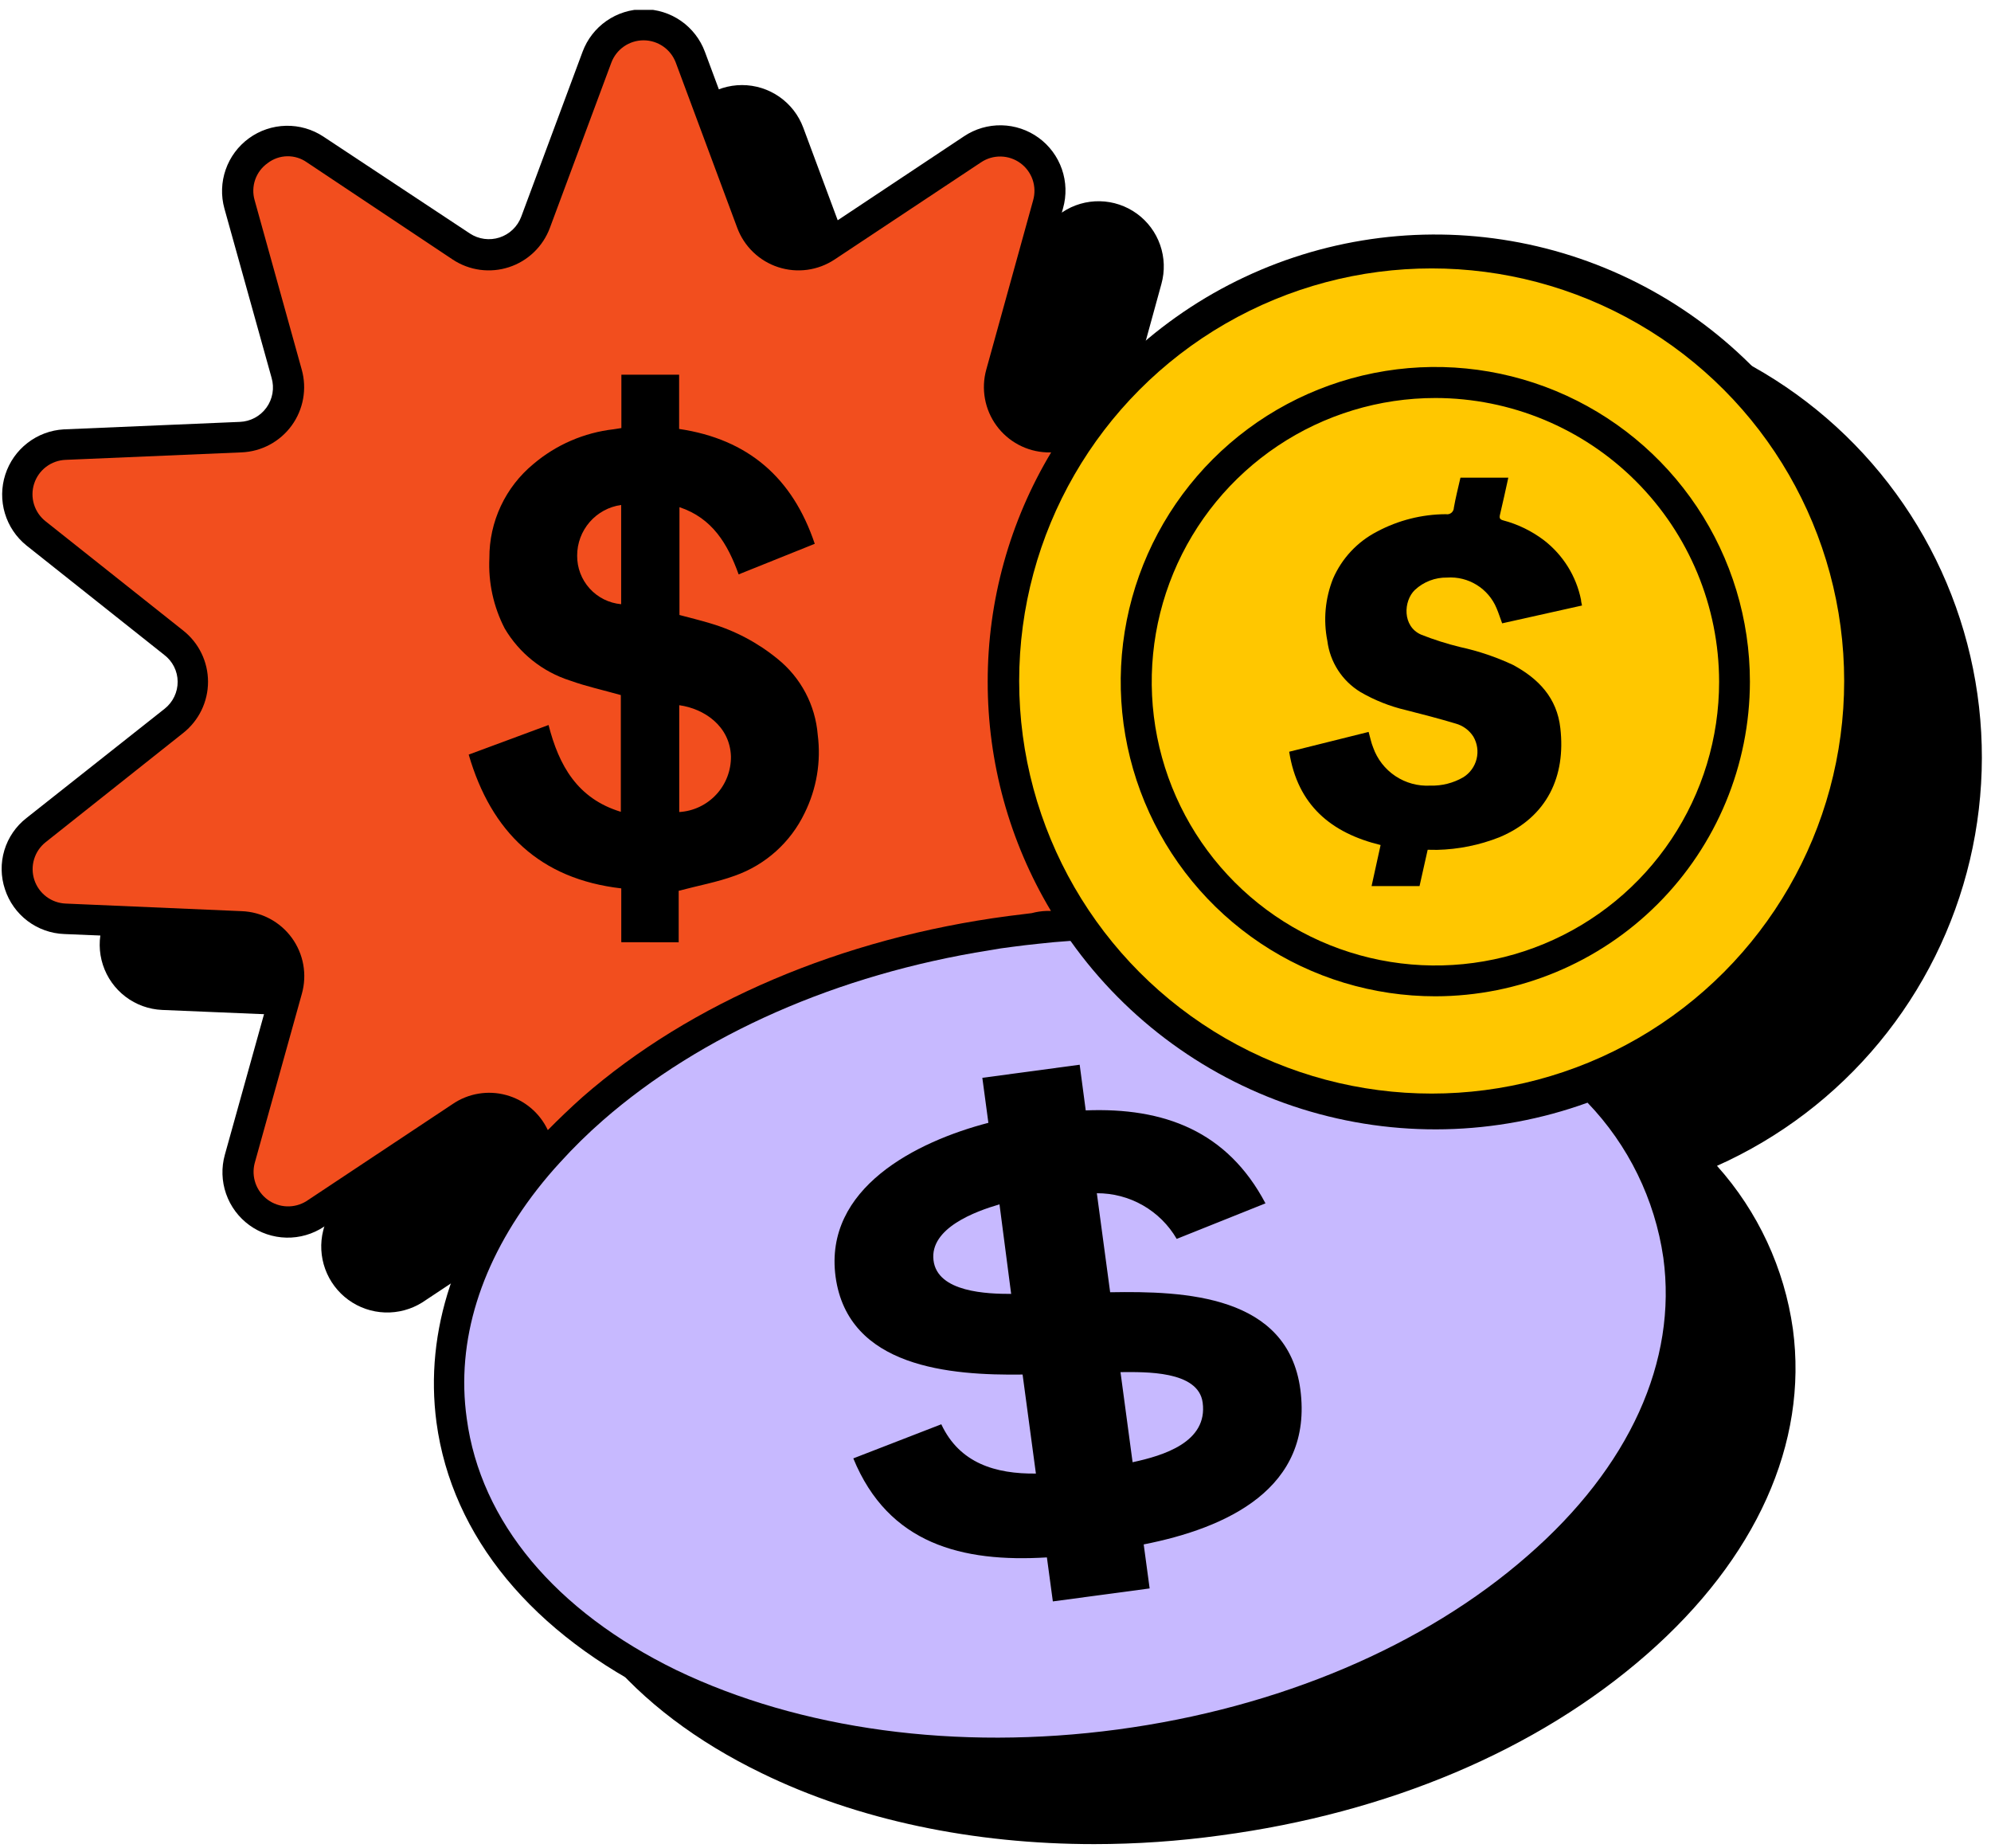 <?xml version="1.0" encoding="UTF-8"?> <svg xmlns="http://www.w3.org/2000/svg" width="181" height="168" viewBox="0 0 181 168" fill="none"><g clip-path="url(#clip0_664_720)"><path d="M156.091 105.965C159.814 110.117 162.216 115.283 162.991 120.805C164.381 131.165 159.661 141.655 149.701 150.375C139.741 159.095 126.151 164.795 110.951 166.825C107.147 167.349 103.311 167.613 99.471 167.615C88.471 167.615 77.981 165.425 69.261 161.175C57.341 155.405 50.021 146.525 48.621 136.175C47.511 127.845 50.341 119.425 56.681 111.915L56.361 111.065C56.196 110.623 55.933 110.224 55.592 109.897C55.251 109.571 54.84 109.326 54.391 109.181C53.942 109.035 53.466 108.994 52.998 109.059C52.531 109.123 52.084 109.293 51.691 109.555L38.381 118.385C37.367 119.018 36.187 119.334 34.992 119.292C33.798 119.25 32.643 118.853 31.676 118.15C30.709 117.447 29.974 116.472 29.565 115.348C29.156 114.225 29.092 113.005 29.381 111.845L33.681 96.445C33.806 95.987 33.824 95.505 33.732 95.038C33.64 94.571 33.441 94.132 33.151 93.755C32.872 93.373 32.511 93.059 32.093 92.835C31.676 92.612 31.214 92.486 30.741 92.465L14.741 91.795C13.533 91.742 12.369 91.321 11.407 90.589C10.444 89.857 9.728 88.848 9.354 87.698C8.98 86.547 8.966 85.31 9.314 84.152C9.662 82.994 10.355 81.969 11.301 81.215L23.821 71.275C24.19 70.982 24.488 70.61 24.692 70.185C24.897 69.761 25.003 69.296 25.003 68.825C25.003 68.354 24.897 67.889 24.692 67.465C24.488 67.041 24.19 66.668 23.821 66.375L11.381 56.435C10.45 55.678 9.77 54.656 9.431 53.504C9.092 52.353 9.11 51.126 9.483 49.984C9.855 48.843 10.565 47.842 11.518 47.112C12.47 46.382 13.622 45.958 14.821 45.895L30.821 45.225C31.283 45.187 31.731 45.048 32.133 44.818C32.536 44.588 32.883 44.273 33.151 43.895C33.431 43.513 33.619 43.072 33.702 42.606C33.785 42.14 33.761 41.661 33.631 41.205L29.331 25.815C29.005 24.649 29.045 23.411 29.445 22.268C29.846 21.125 30.588 20.133 31.571 19.425C32.546 18.703 33.721 18.301 34.934 18.276C36.147 18.251 37.337 18.604 38.341 19.285L51.651 28.105C52.044 28.367 52.491 28.537 52.958 28.602C53.426 28.667 53.902 28.625 54.351 28.48C54.8 28.335 55.211 28.09 55.552 27.763C55.893 27.437 56.156 27.038 56.321 26.595L61.891 11.595C62.314 10.461 63.074 9.483 64.069 8.793C65.064 8.102 66.245 7.732 67.456 7.732C68.667 7.732 69.849 8.102 70.843 8.793C71.838 9.483 72.598 10.461 73.021 11.595L78.601 26.595C78.768 27.036 79.031 27.434 79.373 27.76C79.714 28.085 80.124 28.329 80.573 28.474C81.021 28.619 81.497 28.661 81.964 28.598C82.431 28.534 82.878 28.365 83.271 28.105L96.581 19.285C97.588 18.614 98.777 18.267 99.988 18.291C101.198 18.315 102.372 18.709 103.352 19.42C104.332 20.131 105.071 21.125 105.469 22.268C105.868 23.412 105.907 24.649 105.581 25.815L101.351 41.205C101.22 41.66 101.194 42.139 101.275 42.605C101.356 43.071 101.543 43.512 101.821 43.895C102.101 44.275 102.461 44.587 102.876 44.81C103.291 45.033 103.75 45.161 104.221 45.185L106.301 45.265C109.923 40.163 114.674 35.965 120.183 32.997C125.691 30.03 131.81 28.373 138.064 28.155C144.318 27.937 150.537 29.165 156.239 31.742C161.941 34.319 166.972 38.177 170.94 43.015C174.909 47.853 177.708 53.541 179.12 59.637C180.532 65.733 180.52 72.072 179.083 78.162C177.646 84.252 174.825 89.929 170.837 94.751C166.849 99.573 161.803 103.411 156.091 105.965V105.965Z" fill="black"></path><path d="M163.302 37.982C168.392 44.94 171.14 53.335 171.151 61.956C171.151 69.8 168.886 77.477 164.628 84.066C160.371 90.654 154.302 95.873 147.151 99.096C150.866 103.25 153.27 108.41 154.061 113.926C155.441 124.276 150.761 134.786 140.761 143.506C130.951 152.076 117.201 157.946 102.021 159.946C98.213 160.47 94.374 160.734 90.531 160.736C80.106 160.881 69.781 158.68 60.321 154.296C48.401 148.526 41.081 139.656 39.681 129.296C38.571 120.966 41.401 112.536 47.741 105.036L47.421 104.186C47.258 103.743 46.997 103.343 46.658 103.015C46.318 102.688 45.908 102.442 45.46 102.295C45.011 102.149 44.535 102.106 44.068 102.171C43.6 102.235 43.154 102.404 42.761 102.666L29.441 111.506C28.431 112.174 27.241 112.518 26.03 112.491C24.82 112.464 23.646 112.068 22.667 111.356C21.688 110.643 20.95 109.648 20.552 108.504C20.154 107.361 20.115 106.122 20.441 104.956L24.731 89.566C24.863 89.109 24.89 88.628 24.809 88.159C24.728 87.691 24.541 87.246 24.262 86.861C23.983 86.475 23.621 86.158 23.201 85.934C22.782 85.709 22.316 85.584 21.841 85.566L5.841 84.896C4.634 84.851 3.47 84.436 2.506 83.709C1.542 82.981 0.825 81.975 0.451 80.826C0.067 79.678 0.048 78.44 0.397 77.281C0.747 76.122 1.447 75.1 2.401 74.356L14.971 64.416C15.341 64.122 15.64 63.748 15.844 63.322C16.049 62.896 16.154 62.429 16.151 61.956C16.148 61.482 16.035 61.015 15.821 60.592C15.608 60.169 15.3 59.801 14.921 59.516L2.401 49.576C1.468 48.822 0.785 47.803 0.443 46.653C0.1 45.503 0.114 44.276 0.482 43.135C0.85 41.993 1.555 40.989 2.504 40.256C3.454 39.522 4.603 39.093 5.801 39.026L21.801 38.346C22.276 38.328 22.741 38.203 23.161 37.978C23.581 37.754 23.943 37.437 24.222 37.051C24.501 36.666 24.688 36.221 24.769 35.753C24.85 35.284 24.823 34.803 24.691 34.346L20.401 18.956C20.078 17.79 20.119 16.554 20.518 15.412C20.917 14.27 21.655 13.277 22.634 12.566C23.612 11.855 24.785 11.46 25.994 11.433C27.203 11.406 28.392 11.749 29.401 12.416L42.721 21.226C43.115 21.484 43.561 21.65 44.028 21.712C44.494 21.774 44.969 21.731 45.416 21.585C45.863 21.439 46.272 21.195 46.612 20.869C46.953 20.544 47.215 20.146 47.381 19.706L52.961 4.706C53.382 3.571 54.14 2.592 55.134 1.9C56.128 1.209 57.31 0.838 58.521 0.838C59.732 0.838 60.914 1.209 61.908 1.9C62.901 2.592 63.66 3.571 64.081 4.706L69.661 19.706C69.829 20.147 70.094 20.545 70.436 20.87C70.778 21.195 71.189 21.44 71.637 21.585C72.086 21.731 72.562 21.775 73.03 21.712C73.498 21.65 73.946 21.484 74.341 21.226L87.641 12.386C88.649 11.713 89.839 11.365 91.051 11.389C92.263 11.414 93.439 11.809 94.419 12.521C95.4 13.234 96.138 14.229 96.535 15.375C96.933 16.52 96.97 17.759 96.641 18.926L92.361 34.316C92.229 34.772 92.202 35.252 92.282 35.72C92.363 36.188 92.549 36.632 92.827 37.017C93.104 37.403 93.466 37.72 93.884 37.945C94.302 38.17 94.766 38.297 95.241 38.316L97.321 38.396C102.323 31.375 109.426 26.123 117.606 23.4C125.785 20.676 134.618 20.621 142.831 23.241C151.044 25.862 158.212 31.024 163.302 37.982Z" fill="black"></path><circle cx="130.152" cy="61.897" r="37.5" fill="#FFC700"></circle><path d="M89.791 61.957C89.782 69.296 91.769 76.5 95.541 82.797H95.131C94.678 82.812 94.228 82.879 93.791 82.997L91.691 83.257C76.511 85.257 62.761 91.137 52.951 99.717C51.831 100.717 50.791 101.717 49.801 102.717C49.439 101.944 48.914 101.26 48.262 100.71C47.61 100.161 46.846 99.759 46.023 99.534C45.201 99.308 44.339 99.264 43.498 99.405C42.657 99.545 41.856 99.866 41.151 100.347L27.851 109.177C27.318 109.508 26.698 109.673 26.072 109.649C25.445 109.625 24.839 109.413 24.333 109.042C23.828 108.671 23.445 108.157 23.234 107.566C23.023 106.975 22.994 106.334 23.151 105.727L27.441 90.327C27.684 89.466 27.728 88.561 27.57 87.68C27.412 86.799 27.057 85.966 26.53 85.243C26.003 84.52 25.319 83.926 24.529 83.505C23.74 83.085 22.865 82.85 21.971 82.817L5.971 82.127C5.332 82.101 4.717 81.881 4.207 81.495C3.698 81.11 3.318 80.577 3.12 79.97C2.922 79.362 2.914 78.708 3.099 78.096C3.283 77.484 3.65 76.944 4.151 76.547L16.661 66.617C17.362 66.061 17.929 65.355 18.319 64.549C18.709 63.744 18.911 62.861 18.911 61.967C18.911 61.072 18.709 60.189 18.319 59.384C17.929 58.578 17.362 57.872 16.661 57.317L4.151 47.387C3.647 46.991 3.276 46.45 3.089 45.838C2.902 45.225 2.908 44.569 3.105 43.96C3.303 43.35 3.682 42.816 4.193 42.429C4.704 42.042 5.321 41.822 5.961 41.797L21.961 41.117C22.855 41.08 23.729 40.842 24.517 40.42C25.306 39.998 25.989 39.403 26.515 38.68C27.041 37.956 27.397 37.123 27.555 36.243C27.714 35.363 27.672 34.458 27.431 33.597L23.151 18.207C22.971 17.59 22.988 16.933 23.199 16.328C23.411 15.722 23.806 15.197 24.331 14.827C24.84 14.434 25.462 14.215 26.104 14.203C26.747 14.19 27.377 14.384 27.901 14.757L41.151 23.587C41.896 24.081 42.743 24.401 43.629 24.522C44.515 24.642 45.417 24.561 46.267 24.284C47.118 24.007 47.894 23.542 48.539 22.922C49.184 22.302 49.68 21.545 49.991 20.707L55.571 5.707C55.793 5.107 56.193 4.59 56.718 4.225C57.243 3.86 57.867 3.664 58.506 3.664C59.145 3.664 59.769 3.86 60.294 4.225C60.819 4.59 61.219 5.107 61.441 5.707L67.021 20.707C67.333 21.545 67.83 22.303 68.476 22.922C69.122 23.542 69.899 24.008 70.75 24.284C71.601 24.561 72.504 24.642 73.39 24.522C74.277 24.401 75.125 24.081 75.871 23.587L89.181 14.757C89.712 14.399 90.34 14.214 90.98 14.226C91.62 14.238 92.241 14.446 92.758 14.823C93.276 15.2 93.665 15.726 93.873 16.331C94.081 16.937 94.097 17.591 93.921 18.207L89.661 33.597C89.422 34.459 89.381 35.365 89.542 36.246C89.702 37.127 90.06 37.96 90.588 38.684C91.116 39.407 91.801 40.001 92.591 40.423C93.381 40.844 94.256 41.081 95.151 41.117H95.561C91.781 47.41 89.786 54.615 89.791 61.957V61.957Z" fill="#F24E1E"></path><path d="M138.872 141.405C129.482 149.625 116.242 155.235 101.612 157.195C86.982 159.155 72.732 157.195 61.502 151.805C50.502 146.445 43.692 138.325 42.432 128.935C41.432 121.865 43.732 114.665 48.842 108.095C49.492 107.265 50.182 106.445 50.922 105.645C52.137 104.305 53.429 103.036 54.792 101.845C63.732 94.025 76.152 88.565 89.932 86.375C90.632 86.245 91.342 86.145 92.062 86.055C92.782 85.965 93.592 85.855 94.352 85.785C95.352 85.675 96.272 85.585 97.222 85.525H97.322C102.472 92.777 109.857 98.14 118.345 100.795C126.834 103.45 135.958 103.25 144.322 100.225C148.034 104.087 150.443 109.015 151.212 114.315C152.492 123.705 148.152 133.335 138.872 141.405Z" fill="#C7B9FF"></path><path d="M130.493 90.555C124.835 90.558 119.305 88.882 114.6 85.74C109.895 82.598 106.228 78.131 104.062 72.905C101.896 67.678 101.329 61.927 102.432 56.378C103.535 50.83 106.259 45.733 110.26 41.732C114.26 37.732 119.357 35.008 124.906 33.904C130.454 32.801 136.206 33.368 141.432 35.534C146.659 37.7 151.125 41.368 154.267 46.072C157.409 50.777 159.085 56.308 159.083 61.965C159.072 69.545 156.057 76.811 150.697 82.17C145.338 87.529 138.072 90.545 130.493 90.555ZM130.493 36.175C125.392 36.175 120.406 37.688 116.165 40.522C111.924 43.356 108.618 47.384 106.666 52.096C104.714 56.809 104.203 61.994 105.198 66.997C106.193 72 108.65 76.595 112.257 80.202C115.863 83.809 120.459 86.265 125.461 87.26C130.464 88.255 135.65 87.744 140.362 85.792C145.075 83.84 149.103 80.535 151.936 76.294C154.77 72.052 156.283 67.066 156.283 61.965C156.275 55.128 153.555 48.573 148.72 43.738C143.886 38.903 137.33 36.183 130.493 36.175Z" fill="black"></path><path d="M56.479 85.637V80.747C49.089 79.897 44.659 75.627 42.609 68.587L49.869 65.897C50.809 69.577 52.489 72.587 56.439 73.787V63.177C54.889 62.737 53.319 62.397 51.819 61.857C49.323 61.062 47.208 59.375 45.879 57.117C44.86 55.143 44.38 52.935 44.489 50.717C44.481 49.086 44.836 47.473 45.528 45.996C46.22 44.519 47.231 43.215 48.489 42.177C50.556 40.423 53.097 39.324 55.789 39.017L56.489 38.907V34.057H61.739V38.987C68.009 39.917 72.049 43.417 74.069 49.427L67.149 52.207C66.149 49.427 64.759 47.097 61.769 46.097V55.897C62.709 56.147 63.649 56.377 64.579 56.657C66.815 57.317 68.896 58.419 70.699 59.897C71.742 60.738 72.602 61.783 73.228 62.967C73.854 64.152 74.232 65.451 74.339 66.787C74.653 69.222 74.239 71.696 73.149 73.897C71.871 76.563 69.588 78.613 66.799 79.597C65.179 80.187 63.459 80.497 61.699 80.967V85.647L56.479 85.637ZM61.749 73.807C63.033 73.73 64.238 73.161 65.113 72.218C65.989 71.276 66.467 70.033 66.449 68.747C66.359 66.007 64.039 64.417 61.749 64.097V73.807ZM56.469 45.897C55.36 46.051 54.343 46.602 53.608 47.448C52.873 48.293 52.468 49.376 52.469 50.497C52.458 51.602 52.863 52.67 53.604 53.49C54.346 54.309 55.369 54.819 56.469 54.917V45.897Z" fill="black"></path><path d="M103.973 140.375L104.513 144.375L95.713 145.555L95.173 141.555C87.463 142.025 80.763 140.335 77.573 132.555L85.573 129.455C87.233 133.005 90.513 133.975 94.173 133.935L92.963 124.935C86.383 125.025 77.103 124.305 75.963 116.055C74.873 107.985 83.313 103.755 89.853 102.055L89.303 97.965L98.153 96.775L98.703 100.925C105.823 100.645 111.573 102.805 115.043 109.375L106.973 112.605C106.234 111.336 105.175 110.285 103.9 109.556C102.625 108.827 101.181 108.448 99.713 108.455L100.923 117.455C107.723 117.335 117.063 117.705 118.213 126.285C119.403 135.315 111.483 138.895 103.973 140.375ZM90.863 109.465C88.703 110.095 84.513 111.615 84.863 114.545C85.213 117.475 89.783 117.605 91.923 117.605L90.863 109.465ZM101.863 124.715L102.963 132.905C105.753 132.305 109.813 131.085 109.333 127.485C108.943 124.555 104.063 124.705 101.873 124.715H101.863Z" fill="black"></path><path d="M129.789 77.236L129.049 80.536H124.689L125.509 76.806C121.029 75.716 117.959 73.196 117.199 68.326L124.419 66.526C124.559 67.016 124.659 67.526 124.829 67.936C125.204 68.999 125.913 69.912 126.851 70.538C127.789 71.163 128.904 71.468 130.029 71.406C131.08 71.437 132.119 71.174 133.029 70.646C133.633 70.27 134.066 69.672 134.236 68.981C134.406 68.29 134.3 67.56 133.939 66.946C133.566 66.368 132.993 65.948 132.329 65.766C130.829 65.316 129.329 64.926 127.789 64.536C126.342 64.197 124.954 63.644 123.669 62.896C122.852 62.398 122.158 61.722 121.639 60.919C121.12 60.115 120.788 59.205 120.669 58.256C120.289 56.356 120.47 54.386 121.189 52.586C121.991 50.745 123.404 49.236 125.189 48.316C127.116 47.287 129.265 46.745 131.449 46.736C131.536 46.752 131.626 46.749 131.712 46.727C131.797 46.705 131.877 46.664 131.946 46.608C132.014 46.552 132.07 46.481 132.108 46.401C132.147 46.322 132.168 46.235 132.169 46.146C132.329 45.236 132.559 44.336 132.769 43.416H137.119C136.869 44.546 136.629 45.676 136.359 46.796C136.289 47.096 136.359 47.216 136.649 47.296C137.988 47.649 139.245 48.261 140.349 49.096C142.092 50.436 143.293 52.361 143.729 54.516C143.729 54.666 143.779 54.826 143.819 55.036L136.559 56.656C136.379 56.176 136.239 55.716 136.049 55.276C135.684 54.401 135.053 53.662 134.246 53.163C133.439 52.664 132.496 52.431 131.549 52.496C130.468 52.478 129.422 52.88 128.629 53.616C127.579 54.616 127.469 56.936 129.199 57.686C130.359 58.144 131.548 58.521 132.759 58.816C134.411 59.176 136.018 59.719 137.549 60.436C139.869 61.686 141.549 63.436 141.849 66.186C142.349 70.526 140.689 74.256 136.319 76.096C134.512 76.811 132.592 77.2 130.649 77.246C130.339 77.246 130.079 77.236 129.789 77.236Z" fill="black"></path></g><defs><clipPath id="clip0_664_720"><rect width="180" height="166.72" fill="white" transform="translate(0.152 0.896)"></rect></clipPath></defs></svg> 